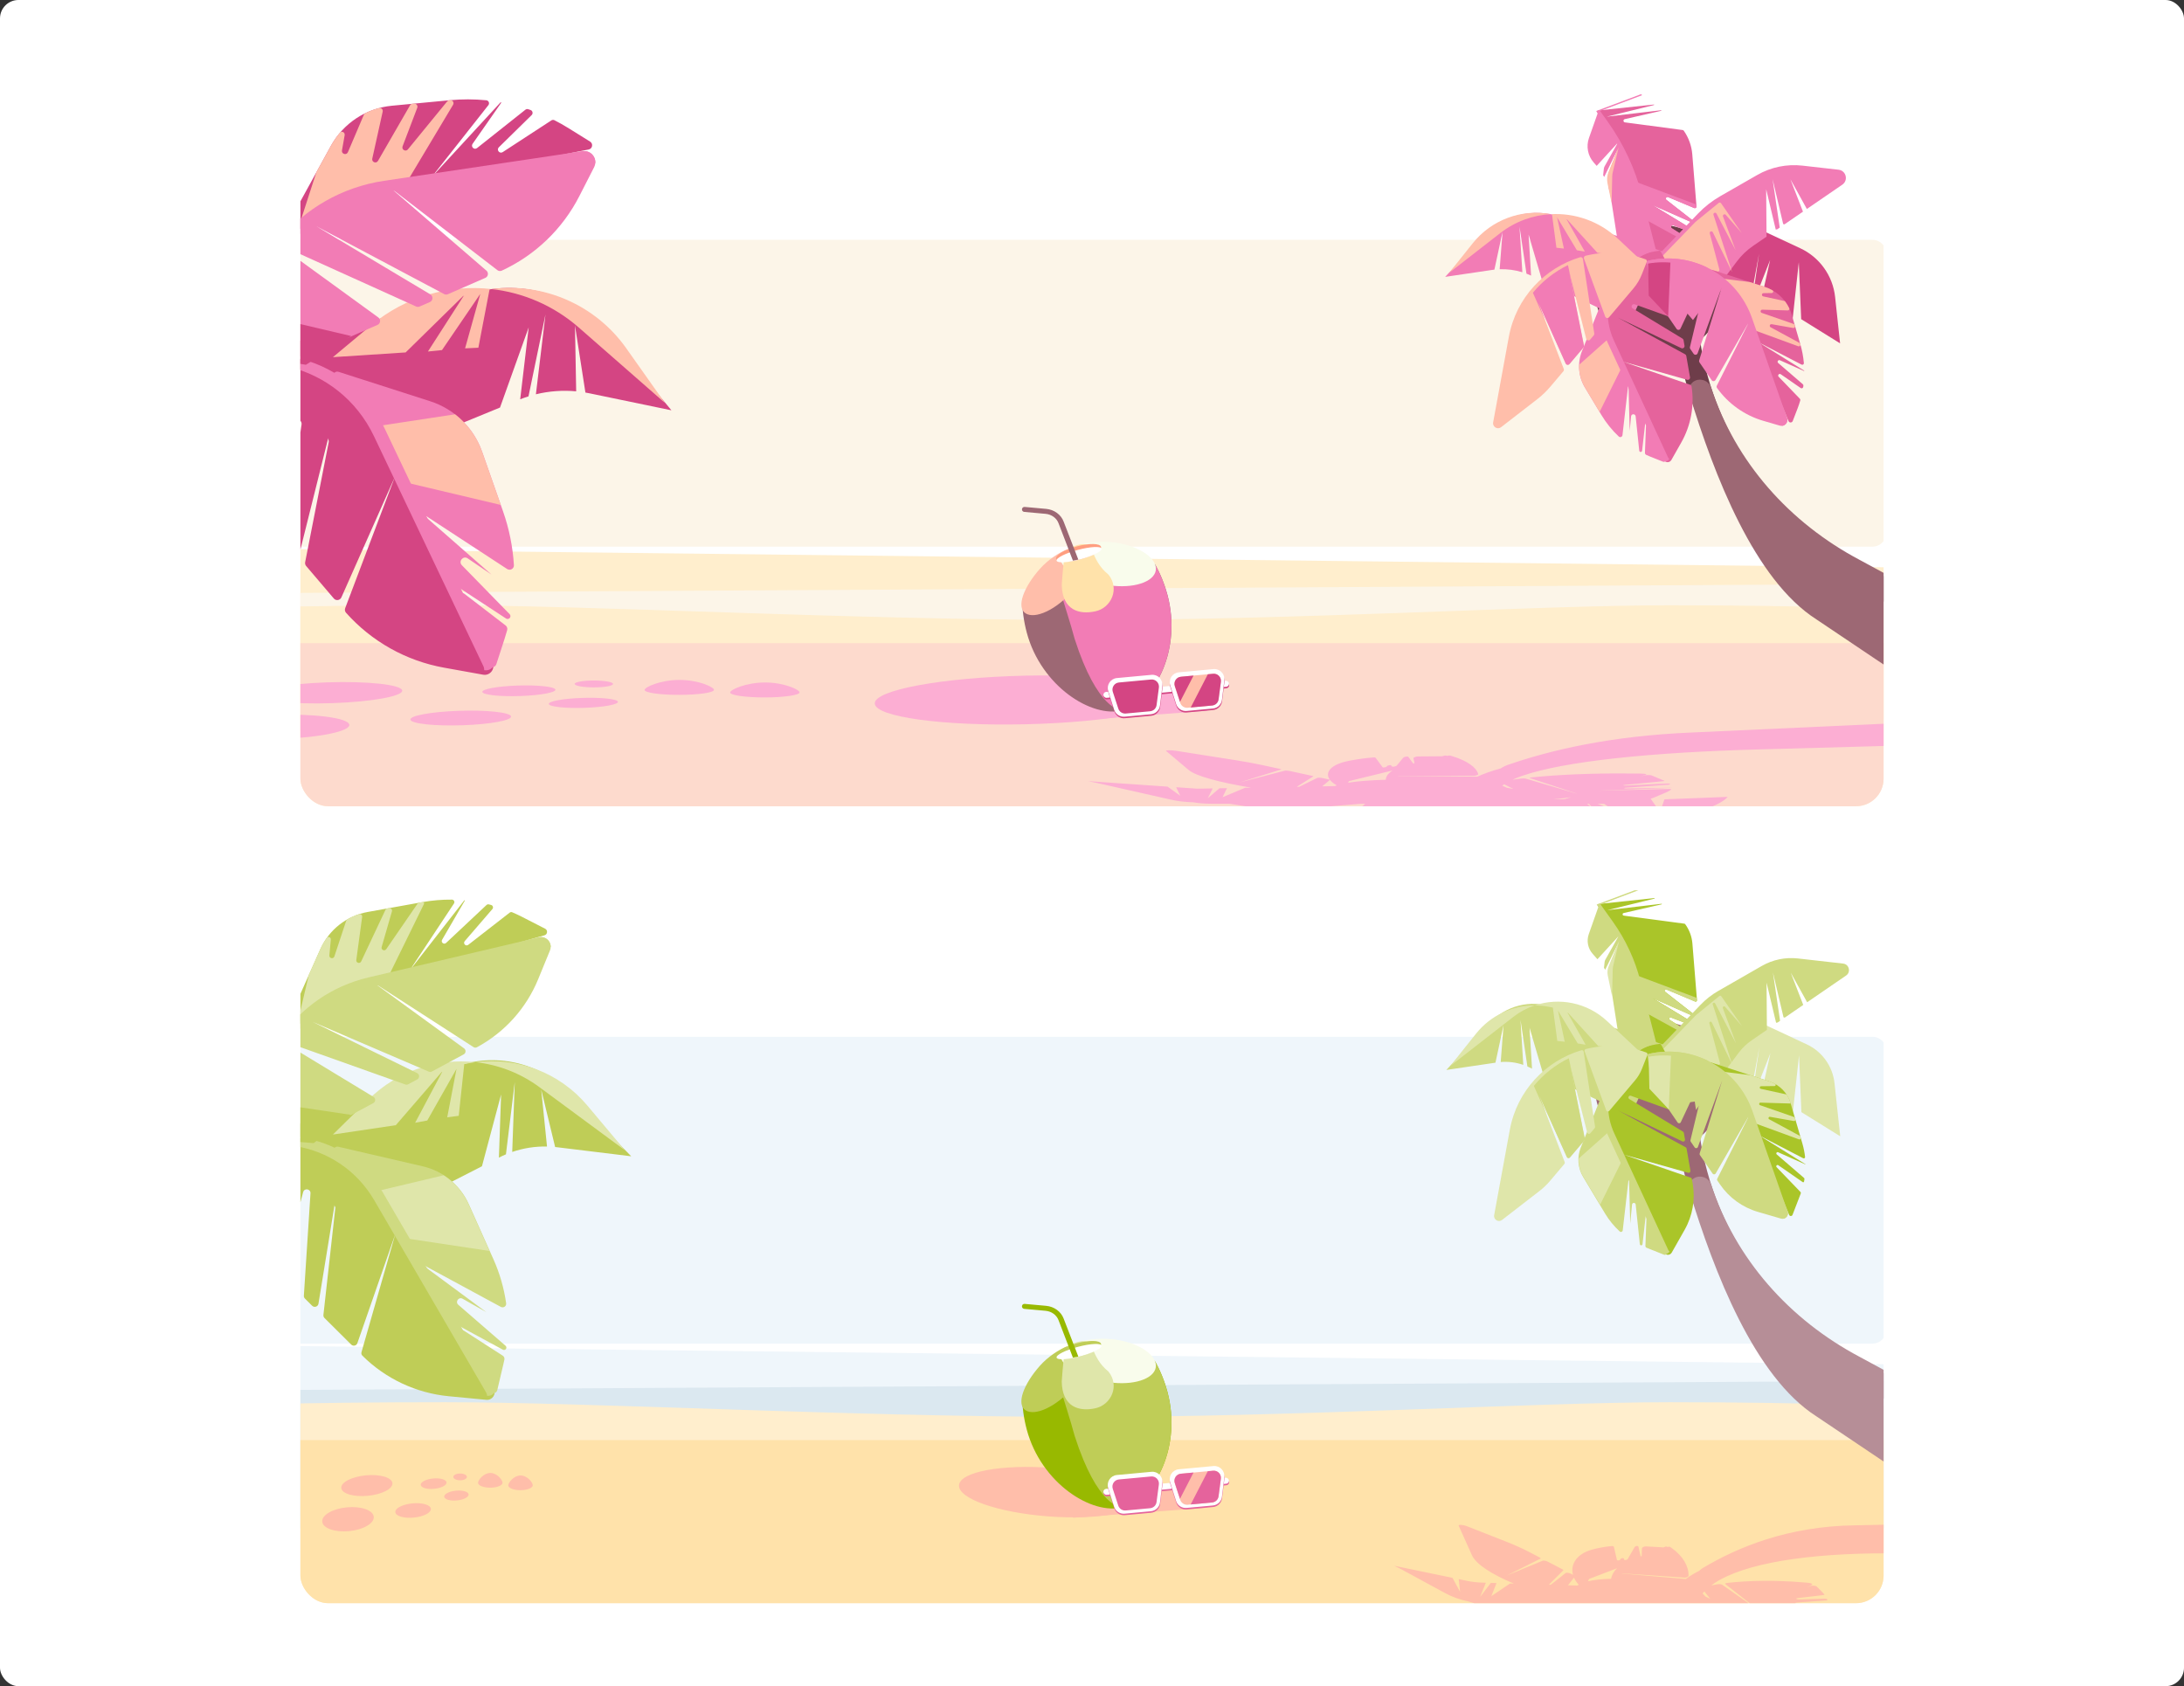 <?xml version="1.0" encoding="utf-8"?>
<svg xmlns="http://www.w3.org/2000/svg" fill="none" height="100%" overflow="visible" preserveAspectRatio="none" style="display: block;" viewBox="0 0 351 271" width="100%">
<rect x="0" y="0" width="351" height="271" fill="#333333" stroke="none"/>
<g id="Frame 1410119672">
<rect fill="white" height="271" rx="2.961" width="351"/>
<g id="Frame 1010105723">
<g clip-path="url(#clip0_0_18673)">
<g clip-path="url(#clip1_0_18673)" id="Frame 1010105788">
<path d="M300.934 38.547H14.76C13.536 38.547 12.543 39.539 12.543 40.763V85.642C12.543 86.866 13.536 87.859 14.76 87.859H300.934C302.158 87.859 303.151 86.866 303.151 85.642V40.763C303.151 39.539 302.158 38.547 300.934 38.547Z" fill="#FCF5E8" id="Vector"/>
<path d="M336.672 88.413H13.652V111.129H336.672V88.413Z" fill="white" id="Vector_2"/>
<path d="M335.563 115.562H12.82V87.858L335.563 91.543V115.562Z" fill="#FFEECD" id="Vector_3"/>
<path d="M336.949 117.502H14.206V95.482L336.949 93.677V117.502Z" fill="#FCF5E8" id="Vector_4"/>
<path d="M336.949 131.352H14.206V99.208C14.206 99.208 25.281 97.278 71.447 97.278C94.953 97.278 135.298 99.561 172.371 99.639C208.11 99.714 246.611 97.278 268.355 97.278C312.656 97.278 336.947 99.855 336.947 99.855V131.352L336.949 131.352Z" fill="#FFEECD" id="Vector_5"/>
<rect fill="#FDDACD" height="27.98" id="Rectangle 39784" width="325.79" x="14.206" y="103.373"/>
<g id="Group 1010105646">
<ellipse cx="11.647" cy="1.728" fill="#FCAED3" id="Ellipse 6217" rx="11.647" ry="1.728" transform="matrix(0.999 -0.034 0.258 0.966 40.919 110.065)"/>
<ellipse cx="11.724" cy="2.009" fill="#FCAED3" id="Ellipse 6222" rx="11.724" ry="2.009" transform="matrix(0.999 -0.034 0.258 0.966 32.189 115.287)"/>
<path d="M114.747 110.87C114.753 111.312 112.261 111.674 109.181 111.68C106.101 111.685 103.6 111.331 103.594 110.889C103.588 110.447 106.101 109.282 109.181 109.276C112.261 109.271 114.742 110.429 114.747 110.87Z" fill="#FCAED3" id="Ellipse 6223"/>
<path d="M128.497 111.282C128.503 111.723 126.011 112.086 122.931 112.091C119.851 112.096 117.35 111.742 117.344 111.3C117.338 110.858 119.851 109.693 122.931 109.688C126.011 109.682 128.491 110.84 128.497 111.282Z" fill="#FCAED3" id="Ellipse 6225"/>
<ellipse cx="95.439" cy="109.922" fill="#FCAED3" id="Ellipse 6221" rx="3.085" ry="0.553"/>
<ellipse cx="5.555" cy="0.824" fill="#FCAED3" id="Ellipse 6220" rx="5.555" ry="0.824" transform="matrix(0.999 -0.034 0.258 0.966 87.991 112.358)"/>
<ellipse cx="5.876" cy="0.872" fill="#FCAED3" id="Ellipse 6219" rx="5.876" ry="0.872" transform="matrix(0.999 -0.034 0.258 0.966 77.293 110.381)"/>
<ellipse cx="8.093" cy="1.201" fill="#FCAED3" id="Ellipse 6218" rx="8.093" ry="1.201" transform="matrix(0.999 -0.034 0.258 0.966 65.65 114.517)"/>
</g>
<g id="Group 1010105645">
<g id="Group 1010105643">
<g id="Group 1010105644">
<path d="M97.999 53.922C92.725 47.523 84.18 44.826 76.189 47.037L46.648 55.21L54.874 75.957L80.359 65.499L84.969 52.614L83.602 64.175C84.042 64.001 84.487 63.844 84.937 63.703L87.667 50.535L86.127 63.37C88.242 62.853 90.43 62.692 92.601 62.895L92.407 52.316L94.085 63.092C94.31 63.13 94.535 63.172 94.76 63.218L107.909 65.944L97.999 53.922Z" fill="#D44583" id="Subtract"/>
<path d="M106.853 64.749L100.646 55.97C95.733 49.022 87.386 45.367 78.962 46.453C72.217 45.705 65.229 47.63 59.688 52.246L53.503 57.401L65.191 56.643L74.633 47.382L68.773 56.495L71.035 56.264L77.19 47.233L74.745 55.987L76.88 55.885L78.681 46.491C78.775 46.478 78.868 46.465 78.962 46.453C84.028 47.015 88.958 49.084 93.034 52.652L106.853 64.749Z" fill="#FFBEAA" id="Vector 1451"/>
</g>
<g id="Group 1010105627">
<g id="Group 1010105642">
<path d="M62.206 69.248C56.267 56.209 39.177 53.035 28.953 63.073C28.841 63.183 28.806 63.35 28.864 63.496L30.592 67.822C31.236 69.437 32.141 70.937 33.269 72.261L41.026 81.368C41.387 81.792 42.072 81.668 42.262 81.144L47.064 67.891C47.362 67.067 48.595 67.378 48.466 68.245L45.747 86.526C45.716 86.734 45.776 86.944 45.912 87.104L47.064 88.457C47.447 88.907 48.179 88.735 48.323 88.161L53.718 66.524L49.043 90.356C49 90.574 49.059 90.799 49.203 90.968L53.649 96.188C53.996 96.595 54.649 96.501 54.867 96.011L63.465 76.634L55.475 97.746C55.381 97.995 55.43 98.276 55.607 98.475C59.716 103.096 65.26 106.209 71.356 107.305L77.647 108.437C78.755 108.636 79.631 107.509 79.165 106.485L62.206 69.248Z" fill="#D44583" id="Subtract_2"/>
<path d="M78.422 106.815C78.7 107.413 79.568 107.361 79.772 106.733L81.092 102.67C81.242 102.207 81.382 101.742 81.51 101.274C81.588 100.993 81.484 100.694 81.253 100.517L74.654 95.447C74.051 94.984 73.232 95.64 73.552 96.329L78.422 106.815ZM54.438 59.767C53.698 59.529 53.152 60.462 53.721 60.991L59.63 66.482C59.699 66.546 59.754 66.623 59.794 66.708L72.118 93.24C72.175 93.363 72.265 93.468 72.379 93.542L81.321 99.403C81.593 99.581 81.959 99.433 82.024 99.114V99.114C82.054 98.965 82.008 98.81 81.901 98.701L74.235 90.849C73.623 90.222 74.439 89.248 75.164 89.741L78.995 92.347L67.591 82.353L81.499 91.447C81.987 91.766 82.63 91.408 82.594 90.826C82.414 87.902 81.834 84.998 80.851 82.198L77.485 72.613C76.129 68.75 73.042 65.744 69.144 64.491L54.438 59.767Z" fill="#F27CB5" id="Subtract_3"/>
<path d="M64.778 77.435L80.485 81.153L77.486 72.613C76.637 70.196 75.111 68.113 73.132 66.587L60.621 68.486L64.778 77.435Z" fill="#FFBEAA" id="Intersect"/>
<path d="M61.783 68.787C55.843 56.303 39.676 53.177 29.517 62.144C39.697 54.87 54.485 58.301 60.108 70.119L77.687 107.067C77.787 107.278 77.827 107.493 77.821 107.702L77.878 107.712C78.989 107.892 79.845 106.751 79.362 105.735L61.783 68.787Z" fill="#F27CB5" id="Subtract_4"/>
</g>
</g>
</g>
<g id="Group 1010105635">
<path d="M66.874 49.261C67.053 49.342 67.258 49.343 67.439 49.265L69.083 48.548C69.602 48.321 69.648 47.603 69.162 47.312L50.824 36.352L71.374 47.261C71.561 47.361 71.784 47.369 71.979 47.285L78 44.659C78.47 44.454 78.564 43.829 78.176 43.494L62.8 30.226L79.936 43.417C80.138 43.573 80.41 43.606 80.641 43.499C86.018 41.017 90.412 36.8 93.111 31.516L95.479 26.88C96.139 25.587 95.062 24.089 93.626 24.303L61.72 29.062C54.959 30.07 49.111 33.521 44.997 38.424C44.706 38.77 44.835 39.293 45.246 39.479L66.874 49.261ZM38.687 56.834C38.697 57.1 38.91 57.313 39.176 57.324L44.567 57.551C46.889 57.649 49.203 57.217 51.333 56.288L60.668 52.218C61.161 52.002 61.234 51.333 60.799 51.016L44.972 39.517C44.669 39.297 44.245 39.355 44.022 39.656C40.447 44.454 38.444 50.449 38.687 56.834Z" fill="#F27CB5" id="Subtract_5"/>
<path d="M49.163 58.628L39.378 56.983L39.67 50.066L56.442 54.008L49.163 58.628Z" fill="#D44583" id="Vector 1457"/>
<path d="M45.222 37.914C44.834 38.62 45.756 39.312 46.325 38.74L52.737 32.299C52.836 32.201 52.961 32.134 53.098 32.107L94.601 24.031C95.222 23.91 95.373 23.09 94.836 22.756L91.362 20.594C90.627 20.137 89.875 19.713 89.108 19.322C88.95 19.241 88.761 19.252 88.612 19.349L80.798 24.445C80.292 24.776 79.743 24.092 80.174 23.669L85.444 18.496C85.705 18.24 85.612 17.8 85.267 17.68C85.145 17.637 85.023 17.595 84.9 17.554C84.741 17.5 84.566 17.532 84.435 17.636L76.672 23.795C76.22 24.153 75.621 23.59 75.95 23.117L80.54 16.535C80.566 16.497 80.544 16.444 80.499 16.436V16.436C80.477 16.432 80.456 16.439 80.441 16.455L69.363 28.473L78.485 16.908C78.726 16.603 78.541 16.152 78.153 16.115C76.208 15.925 74.238 15.92 72.27 16.108L62.982 16.993C58.854 17.386 55.189 19.795 53.191 23.428L45.222 37.914Z" fill="#D44583" id="Subtract_6"/>
<path d="M50.83 27.725C50.84 27.695 50.852 27.666 50.867 27.638L53.184 23.427C53.595 22.68 54.077 21.985 54.619 21.348C54.93 20.983 55.473 21.268 55.39 21.741L54.96 24.174C54.857 24.76 55.68 25.005 55.913 24.458L58.486 18.429C58.532 18.32 58.616 18.231 58.723 18.179C59.425 17.841 60.16 17.567 60.92 17.364C61.27 17.27 61.581 17.586 61.503 17.94L59.829 25.495C59.705 26.054 60.465 26.349 60.751 25.853L65.9 16.925C65.981 16.784 66.125 16.692 66.286 16.677L66.543 16.652C66.912 16.617 67.19 16.982 67.058 17.328L64.701 23.515C64.499 24.046 65.197 24.45 65.556 24.01L71.871 16.293C71.955 16.189 72.077 16.124 72.21 16.111L72.265 16.106C72.295 16.103 72.325 16.1 72.355 16.098C72.756 16.061 73.021 16.496 72.814 16.841L65.194 29.582C65.121 29.704 64.999 29.79 64.86 29.817L53.091 32.107C52.955 32.133 52.83 32.2 52.731 32.299L49.19 35.856C48.819 36.229 48.197 35.85 48.359 35.349L50.83 27.725Z" fill="#FFBEAA" id="Intersect_2"/>
<path d="M38.686 56.834C38.696 57.099 38.909 57.313 39.175 57.324L39.526 57.339C39.606 44.077 49.343 32.745 62.578 30.771L94.485 26.012C94.926 25.947 95.333 26.044 95.667 26.246C95.78 25.148 94.83 24.124 93.626 24.303L61.72 29.061C48.086 31.095 38.163 43.059 38.686 56.834Z" fill="#F27CB5" id="Subtract_7"/>
</g>
</g>
<g id="Group 1010105641">
<circle cx="266.72" cy="46.52" fill="#6E3D4A" id="Ellipse 6255" r="10.399" transform="rotate(-8.402 266.72 46.52)"/>
<g id="Group 1010105626">
<path clip-rule="evenodd" d="M273.197 54.542L272.371 48.95L268.775 49.481L269.601 55.074C272.03 71.52 282.171 85.829 296.928 93.631L342.824 117.898L344.536 114.708L298.639 90.441C284.9 83.177 275.458 69.854 273.197 54.542Z" fill="#6E3D4A" fill-rule="evenodd" id="Vector 1427 (Stroke)"/>
<path d="M271.807 61.68C271.445 62.131 271.326 62.729 271.494 63.282C275.504 76.47 281.994 93.207 291.923 99.547L331.225 125.952C336.242 129.323 343.053 126.235 343.824 120.24V120.24C344.252 116.906 342.586 113.653 339.631 112.053L298.9 90C287.554 84.001 278.92 74.238 275.021 62.331C274.567 60.944 272.721 60.543 271.807 61.68V61.68Z" fill="#9D6874" id="Intersect_3"/>
</g>
<g id="Group 1010105685">
<path d="M281.701 36.338L268.302 43.304L281.25 48.711L282.704 40.773L281.436 49.536L284.486 41.783L282.818 49.223L287.993 52.291L289.091 42.154L289.473 51.295L295.729 55.183L294.927 47.723C294.561 44.319 292.442 41.354 289.34 39.905L281.701 36.338Z" fill="#D44583" id="Vector 1456"/>
<g id="Group 1010105639">
<path d="M265.831 16.81C265.858 16.831 265.849 16.874 265.815 16.882L258.227 18.75L266.956 17.719C266.967 17.718 266.979 17.721 266.988 17.729V17.729C267.018 17.752 267.007 17.799 266.971 17.807L261.122 19.148C260.835 19.214 260.854 19.63 261.146 19.668L270.429 20.9C270.501 20.91 270.566 20.948 270.608 21.008C271.383 22.114 271.862 23.417 271.973 24.79L272.651 33.171C272.667 33.368 272.468 33.513 272.285 33.436L268.094 31.678C267.809 31.559 267.585 31.94 267.828 32.13L272.872 36.079C272.882 36.086 272.888 36.098 272.889 36.11V36.11C272.891 36.142 272.858 36.166 272.828 36.153L265.552 32.934L272.933 37.426C272.974 37.451 273.001 37.495 273.005 37.543V37.543C273.014 37.654 272.904 37.737 272.8 37.697L268.931 36.217C268.634 36.103 268.426 36.516 268.695 36.687L273.055 39.467C273.125 39.511 273.17 39.586 273.177 39.668L273.367 42.016C273.381 42.182 273.238 42.32 273.072 42.3L265.999 41.443C265.891 41.43 265.801 41.352 265.774 41.246L263.27 31.443C262.179 27.175 260.308 23.146 257.751 19.559L256.729 18.125C256.657 18.025 256.667 17.896 256.737 17.807C256.766 17.771 256.812 17.756 256.859 17.751L265.801 16.802C265.812 16.8 265.822 16.803 265.831 16.81V16.81Z" fill="#E5639C" id="Subtract_8"/>
<path d="M272.625 32.871L272.65 33.175C272.666 33.372 272.467 33.517 272.284 33.44L268.096 31.684C267.812 31.565 267.589 31.945 267.831 32.135L272.871 36.081C272.88 36.089 272.887 36.099 272.888 36.112C272.89 36.145 272.856 36.169 272.826 36.156L265.554 32.94L272.932 37.429C272.973 37.454 273 37.498 273.004 37.546C273.013 37.657 272.903 37.74 272.798 37.7L268.934 36.222C268.636 36.108 268.429 36.521 268.698 36.692L273.055 39.469C273.125 39.514 273.169 39.588 273.176 39.67L273.211 40.101L264.814 35.488L262.694 29.147L272.625 32.871Z" fill="#F27CB5" id="Intersect_4"/>
<path d="M260.545 23.454C261.774 25.356 262.663 27.458 263.173 29.664L265.951 41.682L260.16 39.919L258.863 31.6C258.786 31.105 258.671 30.618 258.523 30.143L258.492 28.074C258.49 27.937 258.515 27.802 258.564 27.674L260.018 23.934L257.813 28.444C257.76 28.345 257.705 28.247 257.649 28.149L257.762 27.12C257.777 26.978 257.821 26.842 257.89 26.718L260.003 22.947L256.606 26.66C256.564 26.61 256.522 26.559 256.479 26.51L256.132 26.116C255.184 25.038 254.892 23.532 255.369 22.177L256.905 17.819L260.545 23.454Z" fill="#F27CB5" id="Subtract_9"/>
<path d="M263.919 15.294L257.157 17.836L258.379 19.551C260.936 23.138 262.807 27.167 263.898 31.435L266.447 41.412L273.386 42.253L273.393 42.34L265.818 41.422L263.269 31.444C262.179 27.176 260.307 23.147 257.751 19.561L256.528 17.846L263.725 15.141L263.919 15.294Z" fill="#F27CB5" id="Subtract_10"/>
<path d="M259.192 27.695L260.149 23.642L258.52 27.628C258.281 28.212 258.222 28.855 258.351 29.474L259.004 32.615L259.109 28.346C259.114 28.127 259.142 27.909 259.192 27.695Z" fill="#FFBEAA" id="Vector 1453"/>
</g>
<path d="M238.258 38.023C241.449 34.577 246.37 33.33 250.817 34.842L267.253 40.43L261.924 51.894L247.854 45.146L245.67 37.709L246.066 44.292C245.822 44.179 245.575 44.076 245.325 43.982L244.212 36.445L244.664 43.754C243.485 43.392 242.252 43.229 241.018 43.273L241.473 37.297L240.172 43.335C240.043 43.35 239.915 43.367 239.786 43.386L232.261 44.497L238.258 38.023Z" fill="#F27CB5" id="Subtract_11"/>
<path d="M289.676 26.619C287.158 26.334 284.613 26.86 282.415 28.121L276.455 31.541C275.145 32.294 273.948 33.229 272.901 34.32L264.726 42.844L272.083 51.44L279.139 42.018C279.865 41.048 280.746 40.204 281.745 39.518L283.909 38.034L283.851 30.425L285.386 36.89L285.629 36.854L286.03 36.577L284.881 28.794L286.582 36.006L286.776 36.066L289.763 34.017L287.749 28.818L290.389 33.587L296.084 29.681C297.093 28.988 296.7 27.415 295.484 27.277L289.676 26.619Z" fill="#F27CB5" id="Subtract_12"/>
<path d="M275.277 37.332L278.378 43.742L275.382 34.535C275.282 34.226 275.718 34.043 275.868 34.331L278.935 40.207L276.914 34.801C276.811 34.526 277.167 34.313 277.36 34.534L279.921 37.454L276.6 32.669C276.512 32.543 276.335 32.518 276.215 32.615L272.489 35.66L267.126 41.208C266.983 41.356 267.056 41.602 267.255 41.649L274.72 43.409L276.031 43.645C276.222 43.679 276.383 43.504 276.333 43.316L274.784 37.515C274.701 37.205 275.137 37.043 275.277 37.332Z" fill="#FFBEAA" id="Vector 1455"/>
<g id="Group 1010105627_2">
<path d="M258.351 55.241C255.195 48.713 259.486 41.033 266.699 40.298C266.778 40.29 266.855 40.33 266.893 40.4L268.019 42.472C268.439 43.245 268.73 44.082 268.881 44.949L269.919 50.915C269.967 51.193 269.697 51.419 269.432 51.324L262.72 48.908C262.303 48.757 262.025 49.338 262.405 49.568L270.401 54.42C270.491 54.476 270.554 54.567 270.572 54.672L270.726 55.557C270.777 55.852 270.474 56.081 270.204 55.951L260.036 51.056L270.825 56.941C270.924 56.995 270.992 57.091 271.012 57.201L271.606 60.621C271.653 60.888 271.404 61.111 271.144 61.038L260.821 58.12L271.622 61.835C271.749 61.879 271.843 61.989 271.863 62.122C272.334 65.216 271.754 68.381 270.209 71.109L268.615 73.925C268.335 74.421 267.612 74.397 267.365 73.885L258.351 55.241Z" fill="#E5639C" id="Subtract_13"/>
<path d="M267.733 73.703C267.876 74.005 267.574 74.326 267.264 74.202L265.256 73.402C265.027 73.311 264.801 73.213 264.577 73.111C264.443 73.05 264.36 72.913 264.366 72.766L264.526 68.561C264.54 68.177 265.061 68.07 265.225 68.418L267.733 73.703ZM257.171 49.152C257.317 48.787 257.858 48.876 257.88 49.269L258.107 53.344C258.11 53.392 258.121 53.439 258.141 53.482L264.486 66.86C264.516 66.922 264.527 66.991 264.519 67.059L263.91 72.435C263.891 72.597 263.715 72.692 263.571 72.615V72.615C263.503 72.579 263.458 72.512 263.45 72.435L262.872 66.91C262.826 66.468 262.182 66.471 262.14 66.913L261.916 69.247L261.712 61.575L260.755 69.931C260.721 70.224 260.374 70.359 260.159 70.156C259.079 69.141 258.135 67.976 257.363 66.688L254.719 62.279C253.654 60.502 253.483 58.327 254.256 56.404L257.171 49.152Z" fill="#F27CB5" id="Subtract_14"/>
<path d="M260.707 58.885L257.076 66.203L254.72 62.275C254.053 61.163 253.737 59.895 253.783 58.631L258.568 54.374L260.707 58.885Z" fill="#FFBEAA" id="Intersect_5"/>
<path d="M258.306 54.927C255.364 48.572 259.385 41.26 266.172 40.214C260.038 41.818 256.583 48.69 259.369 54.706L268.069 73.498C268.118 73.604 268.189 73.689 268.271 73.754L268.257 73.78C267.968 74.271 267.246 74.235 267.007 73.718L258.306 54.927Z" fill="#F27CB5" id="Subtract_15"/>
</g>
<g id="Group 1010105635_2">
<path d="M271.595 55.782C271.57 55.883 271.59 55.99 271.649 56.076L272.185 56.859C272.354 57.106 272.731 57.059 272.834 56.777L276.702 46.175L273.079 57.92C273.046 58.027 273.063 58.143 273.127 58.236L275.087 61.1C275.24 61.324 275.573 61.311 275.709 61.076L281.069 51.782L275.922 61.981C275.862 62.101 275.871 62.245 275.95 62.355C277.771 64.9 280.396 66.763 283.406 67.64L286.046 68.409C286.783 68.623 287.453 67.915 287.199 67.192L281.566 51.107C280.372 47.698 278.001 45.007 275.049 43.358C274.84 43.242 274.582 43.36 274.526 43.592L271.595 55.782ZM264.87 41.907C264.733 41.939 264.643 42.071 264.664 42.21L265.08 45.03C265.26 46.244 265.714 47.402 266.407 48.416L269.445 52.856C269.606 53.091 269.961 53.062 270.082 52.805L274.479 43.454C274.563 43.275 274.491 43.06 274.313 42.974C271.468 41.594 268.159 41.148 264.87 41.907Z" fill="#F27CB5" id="Subtract_16"/>
<path d="M264.977 47.521L264.86 42.28L268.479 41.745L268.097 50.84L264.977 47.521Z" fill="#D44583" id="Vector 1457_2"/>
<path d="M275.332 43.421C274.927 43.289 274.659 43.836 275.012 44.075L278.991 46.763C279.052 46.804 279.099 46.863 279.126 46.931L287.433 67.668C287.557 67.978 287.998 67.976 288.118 67.664L288.896 65.647C289.061 65.219 289.205 64.785 289.332 64.347C289.358 64.257 289.333 64.16 289.268 64.092L285.853 60.547C285.632 60.318 285.932 59.965 286.194 60.147L289.396 62.365C289.555 62.475 289.774 62.383 289.803 62.192C289.813 62.125 289.823 62.057 289.832 61.989C289.844 61.901 289.81 61.814 289.743 61.756L285.782 58.342C285.551 58.143 285.784 57.776 286.062 57.9L289.926 59.626C289.948 59.636 289.974 59.619 289.974 59.594V59.594C289.974 59.582 289.968 59.572 289.958 59.566L282.629 55.012L289.528 58.596C289.711 58.691 289.926 58.55 289.908 58.346C289.814 57.318 289.623 56.296 289.331 55.294L287.95 50.562C287.336 48.459 285.723 46.795 283.639 46.118L275.332 43.421Z" fill="#E5639C" id="Subtract_17"/>
<path d="M281.178 45.323C281.194 45.325 281.211 45.328 281.226 45.334L283.64 46.118C284.069 46.257 284.476 46.438 284.86 46.657C285.08 46.782 284.986 47.093 284.733 47.096L283.43 47.115C283.116 47.119 283.071 47.57 283.378 47.637L286.76 48.374C286.822 48.388 286.876 48.422 286.914 48.473C287.158 48.803 287.372 49.157 287.552 49.532C287.635 49.704 287.502 49.897 287.311 49.891L283.229 49.772C282.926 49.763 282.848 50.187 283.134 50.286L288.276 52.071C288.357 52.099 288.419 52.165 288.443 52.247L288.481 52.378C288.536 52.566 288.375 52.747 288.182 52.713L284.737 52.104C284.441 52.052 284.301 52.454 284.565 52.597L289.196 55.108C289.258 55.142 289.304 55.198 289.324 55.265L289.332 55.293C289.337 55.308 289.341 55.324 289.345 55.339C289.404 55.544 289.203 55.724 289.004 55.651L281.638 52.961C281.567 52.935 281.511 52.881 281.483 52.811L279.128 46.93C279.1 46.862 279.052 46.803 278.991 46.762L276.795 45.278C276.565 45.122 276.7 44.761 276.976 44.796L281.178 45.323Z" fill="#FFBEAA" id="Intersect_6"/>
<path d="M264.87 41.906C264.733 41.938 264.643 42.069 264.664 42.208L264.691 42.392C271.581 41.118 278.426 45.048 280.763 51.721L286.397 67.806C286.474 68.028 286.464 68.248 286.393 68.441C286.974 68.392 287.413 67.798 287.2 67.19L281.566 51.105C279.159 44.231 271.966 40.269 264.87 41.906Z" fill="#F27CB5" id="Subtract_18"/>
</g>
<path d="M232.899 43.852L236.696 39.091C239.702 35.323 244.541 33.529 249.269 34.418C253.108 34.216 256.997 35.533 259.979 38.325L263.308 41.442L256.723 40.631L251.687 35.085L254.702 40.43L253.431 40.225L250.246 34.917L251.342 39.948L250.138 39.82L249.427 34.449C249.374 34.438 249.322 34.428 249.269 34.418C246.386 34.57 243.531 35.579 241.109 37.464L232.899 43.852Z" fill="#FFBEAA" id="Vector 1451_2"/>
<g id="Group 1010105628">
<path d="M256.222 53.601C256.238 53.706 256.208 53.812 256.14 53.894L255.56 54.58C255.367 54.809 254.996 54.723 254.922 54.433L252.152 43.494L254.562 55.545C254.584 55.656 254.554 55.77 254.482 55.855L252.241 58.505C252.067 58.712 251.736 58.665 251.625 58.417L247.238 48.628L251.321 59.299C251.368 59.424 251.344 59.566 251.258 59.668L249.174 62.134C248.54 62.883 247.829 63.563 247.053 64.164L241.243 68.659C240.664 69.106 239.839 68.603 239.971 67.884L242.487 54.162C243.655 47.794 248.274 43.066 253.939 41.344C254.15 41.28 254.366 41.42 254.399 41.638L256.222 53.601ZM264.476 41.681C264.639 41.742 264.721 41.925 264.657 42.087L263.859 44.107C263.535 44.926 263.08 45.686 262.512 46.359L258.602 50.982C258.42 51.197 258.073 51.136 257.976 50.871L254.572 41.58C254.497 41.377 254.613 41.154 254.822 41.103C257.899 40.351 261.239 40.474 264.476 41.681Z" fill="#FFBEAA" id="Subtract_19"/>
<path d="M252.447 44.656L252.152 43.491L254.562 55.543C254.584 55.653 254.555 55.767 254.482 55.853L252.241 58.503C252.066 58.71 251.735 58.663 251.625 58.416L247.238 48.625L248.381 51.612L246.356 47.051C247.907 45.165 249.836 43.658 251.99 42.608L252.447 44.656Z" fill="#F27CB5" id="Subtract_20"/>
</g>
</g>
</g>
<g id="Group 1010105666">
<ellipse cx="164.764" cy="112.498" fill="#FCAED3" id="Ellipse 6226" rx="24.182" ry="3.906" transform="rotate(-1.337 164.764 112.498)"/>
<path d="M172.146 112.372L193.688 110.54L194.002 114.233L172.481 115.84L172.146 112.372Z" fill="#FCAED3" id="Rectangle 39846"/>
<g id="Group 1010105653">
<path d="M185.573 90.584C186.438 92.103 187.144 93.8 187.635 95.635C189.925 104.189 185.795 112.726 180.474 114.15C175.438 115.498 167.31 110.243 165.02 101.689C164.529 99.855 164.293 98.032 164.283 96.284L185.573 90.584Z" fill="#9D6874" id="Subtract_21"/>
<path d="M185.758 90.942C186.533 92.368 187.17 93.942 187.623 95.635C189.913 104.189 185.784 112.725 180.463 114.15C180.083 114.252 176.364 114.041 172.712 102.682C172.029 100.129 171.15 97.51 170.418 95.049L185.758 90.942Z" fill="#F27CB5" id="Subtract_22"/>
<path d="M175.521 87.865C177.065 88.849 174.891 92.154 172.305 95.072C169.718 97.99 166.37 99.559 164.826 98.575C163.283 97.591 164.524 94.359 167.11 91.441C169.697 88.522 173.977 86.882 175.521 87.865Z" fill="#FFBEAA" id="Ellipse 6204"/>
<path d="M170.54 89.404C171.21 87.576 176.19 86.576 179.993 87.328C183.797 88.079 186.337 90.17 185.667 91.998C184.997 93.826 181.37 94.699 177.566 93.948C173.763 93.197 169.869 91.232 170.54 89.404Z" fill="#F9FCEC" id="Ellipse 6206"/>
<path d="M173.503 87.524C176.07 86.965 175.067 89.857 178.151 92.355C179.978 94.615 178.608 97.693 176.041 98.251C173.473 98.81 170.72 98.107 170.638 93.959C171.003 89.274 170.935 88.082 173.503 87.524Z" fill="#FFE2AA" id="Ellipse 6205"/>
<ellipse cx="173.34" cy="88.856" fill="#FF9E80" id="Ellipse 6207" rx="3.738" ry="1.082" transform="rotate(-14.988 173.34 88.856)"/>
<ellipse cx="173.421" cy="89.142" fill="white" id="Ellipse 6208" rx="3.738" ry="0.787" transform="rotate(-14.988 173.421 89.142)"/>
<path clip-rule="evenodd" d="M164.244 81.831C164.267 81.613 164.461 81.454 164.68 81.473L168.127 81.785C169.426 81.902 170.531 82.712 170.952 83.856L173.304 89.938L172.433 90.107L170.131 84.115C169.82 83.269 169.003 82.671 168.043 82.584L164.607 82.273C164.384 82.253 164.221 82.054 164.244 81.831V81.831Z" fill="#9D6874" fill-rule="evenodd" id="Vector 1426 (Stroke)"/>
</g>
<g id="Group 1010105563">
<g id="Group 1010105561">
<rect fill="#D44583" height="0.959" id="Rectangle 39765" rx="0.479" transform="rotate(-5.295 177.316 111.49)" width="20.269" x="177.316" y="111.49"/>
<rect fill="white" height="0.959" id="Rectangle 39766" rx="0.479" transform="rotate(-5.295 177.29 111.243)" width="20.269" x="177.29" y="111.243"/>
<path d="M178.135 111.31C177.825 110.331 178.499 109.316 179.521 109.221L185.089 108.705C186.112 108.61 186.96 109.484 186.836 110.503L186.453 113.632C186.362 114.384 185.758 114.97 185.004 115.04L180.769 115.432C180.015 115.502 179.315 115.037 179.086 114.315L178.135 111.31Z" fill="#D44583" id="Rectangle 39760"/>
<path d="M178.11 111.065C177.8 110.086 178.474 109.071 179.496 108.976L185.064 108.46C186.087 108.365 186.935 109.239 186.811 110.258L186.428 113.387C186.336 114.139 185.733 114.725 184.979 114.795L180.744 115.187C179.99 115.257 179.289 114.792 179.061 114.07L178.11 111.065Z" fill="white" id="Rectangle 39767"/>
<path d="M188.084 110.388C187.774 109.409 188.448 108.394 189.47 108.299L195.039 107.783C196.061 107.688 196.91 108.562 196.785 109.581L196.402 112.71C196.311 113.462 195.707 114.048 194.953 114.118L190.718 114.51C189.964 114.58 189.264 114.115 189.035 113.393L188.084 110.388Z" fill="#D44583" id="Rectangle 39762"/>
<path d="M188.067 110.142C187.757 109.163 188.431 108.148 189.454 108.054L195.022 107.537C196.044 107.443 196.893 108.317 196.768 109.336L196.386 112.465C196.294 113.216 195.69 113.802 194.936 113.872L190.702 114.265C189.948 114.335 189.247 113.87 189.018 113.148L188.067 110.142Z" fill="white" id="Rectangle 39768"/>
<path d="M178.843 111.192C178.613 110.49 179.094 109.757 179.829 109.689L185.005 109.209C185.74 109.141 186.348 109.773 186.251 110.505L185.879 113.319C185.808 113.851 185.379 114.264 184.845 114.313L180.925 114.676C180.39 114.726 179.893 114.399 179.726 113.889L178.843 111.192Z" fill="#D44583" id="Rectangle 39761"/>
<path d="M188.801 110.268C188.571 109.567 189.053 108.834 189.788 108.765L194.963 108.286C195.698 108.218 196.306 108.85 196.209 109.581L195.837 112.395C195.767 112.927 195.338 113.34 194.803 113.39L190.883 113.753C190.349 113.802 189.851 113.476 189.684 112.966L188.801 110.268Z" fill="#FFBEAA" id="Rectangle 39763"/>
<path d="M194.972 108.285C195.707 108.217 196.316 108.849 196.219 109.58L195.846 112.394C195.776 112.926 195.347 113.339 194.813 113.389L191.364 113.708L194.119 108.364L194.972 108.285ZM189.641 112.808L188.81 110.267C188.581 109.566 189.062 108.833 189.797 108.764L191.823 108.577L189.641 112.808Z" fill="#D44583" id="Subtract_23"/>
</g>
</g>
</g>
<path d="M225.759 134.633L214.846 133.529L215.69 133.405C215.682 133.447 215.684 133.49 215.696 133.529C215.714 133.589 215.778 133.616 215.843 133.62L228.84 134.439L228.971 134.432L216.585 133.405L230.724 134.321C230.737 134.32 230.739 134.302 230.727 134.301L218.968 133.355L235.65 133.849C235.676 133.85 235.703 133.846 235.73 133.839C237.185 133.446 238.539 132.662 239.627 131.584C239.791 131.421 239.693 131.172 239.471 131.174L229.768 131.277L238.933 130.716L243.033 131.518L261.278 133.873L264.79 133.987C265.906 134.023 267.095 133.361 267.348 132.843L264.463 133.426L267.366 132.532C267.304 132.408 267.142 132.314 266.848 132.271L262.963 131.708L262.653 131.706L259.823 133.208L261.767 131.534L261.108 131.439L260.729 131.413L258.174 132.758L258.332 131.191L268.44 131.016C271.962 130.956 276.434 129.53 277.667 128.074L267.503 128.468L266.784 130.509L265.285 128.367C265.464 128.316 265.62 128.266 265.749 128.212L265.847 128.17C265.849 128.169 265.852 128.17 265.854 128.169L265.912 128.144C265.913 128.143 265.914 128.142 265.916 128.141L267.304 127.555C267.307 127.554 267.31 127.554 267.313 127.553L267.348 127.538C267.35 127.537 267.351 127.535 267.353 127.534L267.731 127.374C268.134 127.204 268.419 127.032 268.589 126.858C268.622 126.824 268.438 126.798 268.207 126.804L257.076 127.076L257.103 127.066L268.73 126.617C268.743 126.616 268.754 126.614 268.754 126.612C268.755 126.61 268.743 126.609 268.728 126.609L261.378 126.713C260.96 126.719 260.873 126.635 261.268 126.606L268.153 126.11C268.324 126.098 268.429 126.07 268.403 126.044L268.33 125.972C268.298 125.941 268.095 125.923 267.884 125.934L261.331 126.251C260.901 126.272 260.697 126.189 261.086 126.152L267.291 125.552C267.457 125.536 267.536 125.506 267.476 125.481L265.404 124.613C265.254 124.55 264.545 124.549 264.335 124.611L263.515 124.855L264.515 124.509C264.576 124.488 264.595 124.467 264.579 124.447C264.558 124.417 264.461 124.391 264.309 124.371C264.301 124.37 264.293 124.369 264.284 124.368C264.125 124.348 263.911 124.334 263.662 124.332L261.152 124.314C255.765 124.274 250.4 124.505 246.109 124.946C245.873 124.97 245.778 125.016 245.886 125.052L253.41 127.538C253.398 127.54 253.387 127.543 253.375 127.546L245.221 125.143C245.086 125.104 244.749 125.096 244.496 125.127C244.004 125.188 243.53 125.253 243.077 125.32C243.507 125.12 243.986 124.925 244.51 124.735C244.59 124.709 244.67 124.684 244.75 124.656C251.404 122.367 265.227 120.894 283.175 120.432L347.88 118.651C348.035 118.647 348.192 118.637 348.349 118.623L357.287 118.392L354.553 117.535L351.894 117.605C353.685 116.722 354.855 115.475 354.168 114.65C353.819 114.232 353.017 114.022 351.947 114.071L271.99 117.724C258.716 118.269 249.131 120.59 242.457 122.886C241.95 123.06 241.526 123.271 241.195 123.493C239.698 123.913 238.432 124.358 237.414 124.83C237.412 124.83 237.41 124.828 237.408 124.828L224.69 124.719C224.697 124.709 224.703 124.699 224.71 124.69L236.851 124.689C237.182 124.689 237.605 124.529 237.572 124.413C237.265 123.323 235.788 122.249 233.353 121.521L233.116 121.45C233.01 121.418 232.873 121.414 232.769 121.438L232.591 121.481L232.507 121.456C232.397 121.424 232.261 121.42 232.161 121.445L231.746 121.549C231.736 121.549 231.726 121.547 231.715 121.547L227.898 121.576C227.561 121.578 227.135 121.744 227.161 121.862L227.333 122.655L227.12 122.709L226.336 121.638C226.313 121.606 226.241 121.588 226.138 121.589C225.902 121.59 225.594 121.688 225.513 121.787L224.488 123.029C224.357 123.187 223.751 123.293 223.676 123.171L223.581 123.017C223.516 122.911 222.994 123.013 222.904 123.137L222.88 123.187C222.79 123.309 222.28 123.411 222.204 123.309L221.074 121.785C221.041 121.74 220.928 121.72 220.773 121.732C219.606 121.825 218.479 121.97 217.411 122.165L216.888 122.261C213.202 122.937 212.357 124.828 214.825 126.218C214.709 126.258 214.602 126.3 214.504 126.342L212.493 126.38L213.728 125.352C213.755 125.329 213.694 125.298 213.565 125.27L212.557 125.053C212.271 124.991 211.813 124.973 211.717 125.019L208.809 126.449L208.405 126.457L211.063 124.781C211.099 124.758 211.039 124.726 210.904 124.697L207.27 123.913C207.267 123.913 207.263 123.913 207.259 123.912L207.173 123.893C206.956 123.846 206.613 123.829 206.499 123.859L199.148 125.774L205.867 123.675C205.939 123.652 205.885 123.615 205.73 123.581L202.766 122.942C201.518 122.674 200.103 122.414 198.558 122.171L189.033 120.672C188.238 120.547 187.247 120.559 187.404 120.691L191.044 123.758C192.21 124.74 196.015 125.748 201.087 126.595L200.097 126.614L196.479 128.128L197.191 126.669L195.978 126.691L194.108 128.3L194.901 126.712L192.455 126.758L189.023 126.521L189.685 127.894L187.65 126.427L174.86 125.544L176.181 125.81L188.257 128.536C189.309 128.773 190.503 128.911 191.81 128.946C192.656 129.097 193.602 129.172 194.626 129.173L197.608 129.175L202.446 129.939C204.051 130.193 205.925 130.237 207.974 130.068L218.655 129.188L219.419 129.188L217.999 130.344L217.997 130.325C217.789 130.451 217.621 130.583 217.496 130.711C217.406 130.767 217.316 130.821 217.223 130.869C217.229 130.935 217.243 130.998 217.262 131.059C217.185 131.276 217.266 131.459 217.523 131.561L219.368 132.296L219.544 132.369L216.197 131.234C216.089 131.255 215.982 131.273 215.873 131.285L215.806 131.294C215.922 131.446 216.084 131.558 216.274 131.616L219.315 132.534C219.301 132.537 219.288 132.54 219.274 132.543L214.454 131.567C213.785 131.984 213.627 132.969 214.269 133.414L213.829 133.478L225.443 134.652L225.759 134.633ZM216.752 125.603C216.769 125.565 216.826 125.531 216.908 125.511L217.528 125.36L217.53 125.36L221.043 124.505L221.041 124.505L223.822 123.827C223.099 124.272 222.744 124.787 222.711 125.321C220.295 125.388 218.208 125.549 216.663 125.799L216.752 125.603ZM243.216 126.802C242.882 126.733 242.531 126.666 242.165 126.601L241.431 126.278C241.531 126.201 241.637 126.125 241.75 126.05L243.216 126.802ZM249.662 128.457C249.908 128.432 250.151 128.407 250.389 128.381C250.404 128.38 250.418 128.378 250.432 128.377C250.696 128.348 250.955 128.319 251.209 128.288C251.252 128.283 251.294 128.278 251.336 128.273C251.536 128.248 251.733 128.222 251.926 128.196C252.03 128.183 252.132 128.169 252.233 128.155C252.327 128.142 252.421 128.128 252.513 128.115L251.414 128.441L249.643 128.459C249.65 128.458 249.656 128.457 249.662 128.457ZM256.769 129.183L257.815 129.185L259.33 130.235L256.769 129.183ZM255.074 129.177L255.359 129.178L256.435 130.324L255.074 129.177ZM232.486 130.209C233.918 130.255 235.307 130.273 236.623 130.265L236.647 130.269L230.177 130.304L232.486 130.209ZM237.496 130.436L238.48 130.628L228.64 130.762L237.496 130.436ZM206.253 129.18L206.312 129.181L206.186 129.193L206.253 129.18Z" fill="#FCAED3" id="Union"/>
</g>
</g>
</g>
<g id="Frame 1010105722">
<g clip-path="url(#clip2_0_18673)">
<g clip-path="url(#clip3_0_18673)" id="Frame 1010105788_2">
<path d="M300.934 166.632H14.76C13.536 166.632 12.543 167.625 12.543 168.849V213.728C12.543 214.952 13.536 215.944 14.76 215.944H300.934C302.158 215.944 303.151 214.952 303.151 213.728V168.849C303.151 167.625 302.158 166.632 300.934 166.632Z" fill="#EFF6FB" id="Vector_6"/>
<path d="M336.672 216.498H13.652V239.215H336.672V216.498Z" fill="white" id="Vector_7"/>
<path d="M335.563 243.647H12.82V215.944L335.563 219.628V243.647Z" fill="#EFF6FB" id="Vector_8"/>
<path d="M336.949 245.587H14.206V223.568L336.949 221.762V245.587Z" fill="#DBE8F0" id="Vector_9"/>
<path d="M336.949 259.438H14.206V227.294C14.206 227.294 25.281 225.364 71.447 225.364C94.953 225.364 135.298 227.647 172.371 227.725C208.11 227.8 246.611 225.364 268.355 225.364C312.656 225.364 336.947 227.941 336.947 227.941V259.439L336.949 259.438Z" fill="#FFEECD" id="Vector_10"/>
<rect fill="#FFE2AA" height="29.585" id="Rectangle 39784_2" width="325.79" x="14.206" y="231.458"/>
<g id="Group 1010105646_2">
<ellipse cx="58.957" cy="238.76" fill="#FFBEAA" id="Ellipse 6217_2" rx="4.13" ry="1.652" transform="rotate(-5.459 58.957 238.76)"/>
<ellipse cx="55.927" cy="244.169" fill="#FFBEAA" id="Ellipse 6222_2" rx="4.158" ry="1.921" transform="rotate(-5.459 55.927 244.169)"/>
<path d="M80.766 238.302C80.768 238.737 79.888 239.094 78.8 239.099C77.712 239.104 76.829 238.755 76.827 238.32C76.825 237.885 77.712 236.737 78.8 236.732C79.888 236.727 80.764 237.866 80.766 238.302Z" fill="#FFBEAA" id="Ellipse 6223_2"/>
<path d="M85.623 238.706C85.625 239.141 84.745 239.498 83.657 239.503C82.569 239.508 81.686 239.159 81.683 238.724C81.681 238.289 82.569 237.141 83.657 237.136C84.745 237.131 85.621 238.271 85.623 238.706Z" fill="#FFBEAA" id="Ellipse 6225_2"/>
<ellipse cx="73.947" cy="237.367" fill="#FFBEAA" id="Ellipse 6221_2" rx="1.09" ry="0.545"/>
<ellipse cx="73.352" cy="240.364" fill="#FFBEAA" id="Ellipse 6220_2" rx="1.97" ry="0.788" transform="rotate(-5.459 73.352 240.364)"/>
<ellipse cx="69.691" cy="238.451" fill="#FFBEAA" id="Ellipse 6219_2" rx="2.084" ry="0.834" transform="rotate(-5.459 69.691 238.451)"/>
<ellipse cx="66.39" cy="242.763" fill="#FFBEAA" id="Ellipse 6218_2" rx="2.87" ry="1.148" transform="rotate(-5.459 66.39 242.763)"/>
</g>
<g id="Group 1010105664">
<g id="Group 1010105643_2">
<g id="Group 1010105644_2">
<path d="M91.503 175.631C86.73 170.732 79.521 169.099 73.103 171.463L47.392 180.934L56.048 198.381L77.457 187.442L80.534 175.903L80.18 186.05L80.212 186.035C80.573 185.85 80.94 185.68 81.312 185.523L82.73 173.9L82.321 185.14C84.118 184.523 86.01 184.228 87.913 184.269L86.981 175.106L89.218 184.35C89.321 184.361 89.425 184.369 89.528 184.382L101.445 185.836L91.503 175.631Z" fill="#BFCD57" id="Subtract_24"/>
<path d="M100.433 184.871L94.4 177.686C89.963 172.403 83.155 169.806 76.399 170.71C70.257 170.048 63.925 172.08 59.258 176.676L53.505 182.342L63.615 180.837L71.156 172.1L66.719 180.449L68.67 180.084L73.369 171.785L71.876 179.576L73.725 179.331L74.612 171.032C75.206 170.897 75.802 170.79 76.399 170.71C80.025 171.101 83.585 172.432 86.697 174.729L100.433 184.871Z" fill="#DFE6AA" id="Vector 1451_3"/>
</g>
<g id="Group 1010105627_3">
<g id="Group 1010105642_2">
<path d="M61.899 192.013C55.791 181.103 40.699 179.58 32.534 189.049C32.445 189.153 32.427 189.3 32.488 189.422L34.359 193.173C35 194.457 35.846 195.627 36.863 196.639L44.4 204.128C44.726 204.452 45.281 204.304 45.401 203.86L48.724 191.595C48.913 190.897 49.947 191.069 49.9 191.791L48.835 208.246C48.824 208.418 48.888 208.588 49.011 208.71L50.168 209.86C50.514 210.204 51.104 210.012 51.183 209.531L54.321 190.259L51.977 211.338C51.957 211.519 52.02 211.7 52.15 211.829L56.446 216.099C56.759 216.41 57.29 216.288 57.435 215.871L63.529 198.346L58.095 217.325C58.038 217.524 58.094 217.737 58.24 217.883V217.883C61.98 221.599 66.892 223.903 72.14 224.403L78.164 224.976C79.142 225.069 79.821 224.026 79.342 223.17L61.899 192.013Z" fill="#BFCD57" id="Subtract_25"/>
<path d="M78.811 223.591C79.081 224.064 79.791 223.961 79.916 223.43L80.908 219.214C80.964 218.977 81.016 218.739 81.065 218.501C81.114 218.262 81.009 218.018 80.804 217.886L74.581 213.878C74.054 213.539 73.425 214.134 73.735 214.679L78.811 223.591ZM54.354 184.298C53.73 184.153 53.344 184.958 53.848 185.354L59.513 189.802C59.574 189.85 59.624 189.91 59.663 189.977L72.332 212.216C72.388 212.313 72.469 212.393 72.567 212.446L80.812 216.918C81.05 217.048 81.345 216.901 81.38 216.632V216.632C81.397 216.502 81.347 216.373 81.249 216.288L73.658 209.706C73.112 209.233 73.716 208.376 74.346 208.732L78.167 210.891L67.526 203.025L80.487 210.039C80.91 210.268 81.413 209.931 81.345 209.455C81.001 207.036 80.32 204.66 79.31 202.401L75.352 193.554C73.973 190.471 71.229 188.211 67.939 187.448L54.354 184.298Z" fill="#CFDA81" id="Subtract_26"/>
<path d="M64.727 198.952L78.655 201.049L75.302 193.555C74.436 191.62 73.035 190.01 71.298 188.89L60.463 191.468L64.727 198.952Z" fill="#DFE6AA" id="Intersect_7"/>
<path d="M61.526 191.646C55.463 181.229 41.2 179.674 33.009 188.179C41.338 181.145 54.422 183.066 60.16 192.925L78.121 223.785C78.224 223.961 78.275 224.146 78.285 224.327L78.34 224.332C79.319 224.409 79.981 223.354 79.487 222.505L61.526 191.646Z" fill="#CFDA81" id="Subtract_27"/>
</g>
</g>
</g>
<g id="Group 1010105635_3">
<path d="M65.142 174.298C65.295 174.353 65.464 174.34 65.607 174.263L67.055 173.483C67.466 173.261 67.455 172.667 67.035 172.462L50.236 164.229L68.913 172.235C69.074 172.304 69.258 172.296 69.412 172.213L74.518 169.461C74.891 169.261 74.926 168.74 74.584 168.491L60.208 158.034L76.102 168.29C76.268 168.397 76.478 168.406 76.652 168.312V168.312C81.098 165.917 84.575 162.054 86.491 157.382L88.387 152.76C88.868 151.588 87.823 150.363 86.59 150.653L59.187 157.1C53.365 158.47 48.518 161.908 45.295 166.487C45.08 166.791 45.221 167.212 45.572 167.337L65.142 174.298ZM41.166 182.919C41.194 183.149 41.393 183.319 41.625 183.31L46.499 183.11C48.414 183.032 50.287 182.519 51.974 181.61L59.997 177.286C60.388 177.076 60.402 176.52 60.023 176.29L45.35 167.388C45.085 167.228 44.741 167.305 44.577 167.567C41.804 172.004 40.491 177.373 41.166 182.919Z" fill="#CFDA81" id="Subtract_28"/>
<path d="M50.408 183.722L41.779 183L41.533 176.963L56.404 179.177L50.408 183.722Z" fill="#BFCD57" id="Vector 1457_3"/>
<path d="M45.387 166.207C45.115 166.814 45.922 167.32 46.351 166.811L51.619 160.557C51.693 160.47 51.792 160.407 51.902 160.375L87.503 150.323C88.005 150.181 88.073 149.497 87.609 149.259L83.916 147.365C83.394 147.098 82.863 146.85 82.326 146.621C82.19 146.562 82.032 146.584 81.915 146.675L75.256 151.852C74.862 152.158 74.364 151.634 74.69 151.257L79.133 146.104C79.329 145.877 79.225 145.524 78.935 145.447C78.813 145.414 78.691 145.382 78.569 145.352C78.433 145.317 78.29 145.355 78.189 145.451L71.693 151.547C71.346 151.873 70.815 151.45 71.053 151.039L74.698 144.76C74.716 144.729 74.695 144.69 74.66 144.686V144.686C74.644 144.684 74.628 144.691 74.617 144.705L65.794 156.033L72.957 145.216C73.135 144.947 72.951 144.589 72.629 144.586C71.057 144.571 69.479 144.702 67.915 144.983L59.102 146.569C55.736 147.174 52.888 149.406 51.493 152.529L45.387 166.207Z" fill="#BFCD57" id="Subtract_29"/>
<path d="M49.615 156.744C49.621 156.719 49.629 156.694 49.64 156.67L51.488 152.529C51.77 151.897 52.113 151.301 52.507 150.749C52.737 150.426 53.204 150.623 53.167 151.017L52.935 153.546C52.89 154.035 53.583 154.18 53.738 153.714L55.64 147.979C55.671 147.884 55.736 147.804 55.823 147.755C56.414 147.419 57.041 147.14 57.695 146.925C57.974 146.833 58.244 147.071 58.204 147.362L57.263 154.289C57.199 154.757 57.844 154.948 58.045 154.521L61.947 146.233C62.004 146.112 62.116 146.026 62.247 146.003L62.52 145.953C62.821 145.899 63.075 146.18 62.99 146.474L61.337 152.203C61.207 152.652 61.808 152.937 62.073 152.551L67.093 145.255C67.156 145.164 67.252 145.102 67.36 145.083L67.91 144.983V144.983C68.082 144.952 68.215 145.132 68.138 145.289L62.24 157.313C62.188 157.418 62.094 157.497 61.982 157.529L51.897 160.375C51.786 160.406 51.688 160.47 51.614 160.558L48.715 163.999C48.435 164.331 47.898 164.061 47.998 163.638L49.615 156.744Z" fill="#DFE6AA" id="Intersect_8"/>
<path d="M41.164 182.918C41.193 183.149 41.394 183.32 41.626 183.31L41.932 183.297C41.041 171.758 48.689 161.198 60.056 158.524L87.46 152.076C87.84 151.987 88.2 152.043 88.505 152.195C88.524 151.232 87.624 150.409 86.589 150.652L59.187 157.099C47.477 159.854 39.713 170.977 41.164 182.918Z" fill="#CFDA81" id="Subtract_30"/>
</g>
</g>
<g id="Group 1010105641_2">
<path d="M281.758 163.823L268.392 170.772L281.307 176.165L282.758 168.247L281.493 176.988L284.536 169.254L282.872 176.677L288.034 179.737L289.129 169.625L289.511 178.743L295.751 182.622L294.833 174.091C294.541 171.371 292.849 169.003 290.371 167.846L281.758 163.823Z" fill="#DFE6AA" id="Vector 1456_2"/>
<circle cx="266.719" cy="174.606" fill="#9D6874" id="Ellipse 6255_2" r="10.399" transform="rotate(-8.402 266.719 174.606)"/>
<g id="Group 1010105639_2">
<path d="M265.92 144.346C265.947 144.367 265.938 144.411 265.904 144.419L258.337 146.28L267.042 145.252C267.054 145.251 267.065 145.254 267.075 145.261V145.261C267.104 145.285 267.093 145.331 267.057 145.34L260.941 146.743C260.712 146.795 260.727 147.127 260.96 147.158L270.698 148.45C270.755 148.458 270.806 148.488 270.839 148.533C271.497 149.436 271.902 150.511 271.994 151.646L272.731 160.754C272.744 160.912 272.585 161.027 272.439 160.966L267.813 159.026C267.586 158.931 267.407 159.235 267.601 159.387L272.944 163.57C272.954 163.577 272.96 163.588 272.961 163.6V163.6C272.963 163.633 272.93 163.656 272.9 163.643L265.638 160.431L273.005 164.914C273.046 164.939 273.073 164.983 273.077 165.031V165.031C273.085 165.141 272.976 165.223 272.872 165.184L268.525 163.519C268.287 163.429 268.121 163.758 268.336 163.895L273.149 166.964C273.204 166.999 273.24 167.059 273.246 167.125L273.443 169.554C273.454 169.687 273.34 169.796 273.207 169.78L266.051 168.912C265.964 168.902 265.893 168.839 265.872 168.755L263.037 157.658C262.166 154.249 260.672 151.031 258.63 148.166L256.802 145.601C256.735 145.507 256.756 145.384 256.839 145.316C256.86 145.299 256.887 145.291 256.914 145.289L265.89 144.337C265.901 144.336 265.911 144.339 265.92 144.346V144.346Z" fill="#AAC529" id="Subtract_31"/>
<path d="M272.684 160.373L272.717 160.761C272.729 160.918 272.571 161.033 272.425 160.972L267.79 159.03C267.563 158.934 267.384 159.238 267.578 159.39L272.932 163.581C272.941 163.588 272.947 163.599 272.948 163.61C272.95 163.641 272.918 163.664 272.89 163.651L265.614 160.433L272.992 164.923C273.032 164.948 273.059 164.991 273.063 165.038C273.072 165.148 272.963 165.23 272.86 165.191L268.503 163.523C268.265 163.432 268.099 163.761 268.313 163.898L273.136 166.972C273.191 167.008 273.227 167.067 273.233 167.133L273.269 167.586L264.877 162.977L262.762 156.651L272.684 160.373Z" fill="#CFDA81" id="Intersect_9"/>
<path d="M261.025 151.543C262.007 153.062 262.718 154.741 263.125 156.503L266.05 169.153L260.273 167.397L258.889 158.522C258.831 158.151 258.748 157.786 258.639 157.429L258.611 155.538C258.609 155.429 258.629 155.321 258.669 155.219L260.134 151.45L257.975 155.863C257.914 155.753 257.85 155.644 257.784 155.537L257.888 154.585C257.9 154.472 257.935 154.363 257.99 154.263L260.119 150.465L256.73 154.169L255.949 153.28C255.192 152.419 254.959 151.216 255.339 150.135L257.025 145.351L261.025 151.543Z" fill="#CFDA81" id="Subtract_32"/>
<path d="M263.979 142.834L257.238 145.369L259.226 148.158C261.268 151.023 262.763 154.241 263.634 157.65L266.504 168.887L273.421 169.724L273.428 169.812L265.872 168.896L263.001 157.66C262.13 154.251 260.636 151.032 258.594 148.167L256.606 145.378L263.784 142.68L263.979 142.834Z" fill="#CFDA81" id="Subtract_33"/>
<path d="M259.256 155.267L260.225 151.159L258.528 155.314C258.337 155.781 258.29 156.294 258.393 156.788L259.083 160.111L259.189 155.787C259.194 155.611 259.216 155.437 259.256 155.267Z" fill="#DFE6AA" id="Vector 1453_2"/>
</g>
<path d="M239.471 164.376C242.02 161.623 245.95 160.628 249.502 161.835L267.352 167.903L262.035 179.338L248.003 172.609L245.823 165.189L246.217 171.754L245.752 171.53C245.66 171.486 245.567 171.443 245.473 171.402L244.369 163.928L244.814 171.145C243.651 170.743 242.416 170.587 241.186 170.688L241.637 164.778L240.341 170.794L232.446 171.96L239.471 164.376Z" fill="#CFDA81" id="Subtract_34"/>
<path d="M288.953 154.042C286.942 153.814 284.909 154.235 283.153 155.242L276.143 159.265C275.096 159.866 274.14 160.613 273.305 161.485L264.836 170.314L272.174 178.889L279.431 169.199C280.011 168.424 280.715 167.75 281.513 167.202L283.968 165.518L283.911 157.926L285.442 164.374L285.688 164.338L286.085 164.065L284.938 156.299L286.635 163.493L286.83 163.554L289.808 161.511L287.8 156.323L290.433 161.082L296.697 156.785C297.503 156.232 297.189 154.975 296.218 154.865L288.953 154.042Z" fill="#CFDA81" id="Subtract_35"/>
<path d="M275.11 164.318L278.443 171.21L275.26 161.427C275.18 161.18 275.529 161.034 275.649 161.264L278.999 167.684L276.883 162.023C276.801 161.803 277.085 161.633 277.24 161.81L279.983 164.938L276.638 160.119C276.567 160.017 276.426 159.998 276.33 160.075L272.57 163.148L267.155 168.749C267.041 168.867 267.099 169.064 267.259 169.102L274.795 170.878L276.184 171.128C276.336 171.156 276.465 171.015 276.425 170.866L274.716 164.465C274.65 164.217 274.998 164.088 275.11 164.318Z" fill="#DFE6AA" id="Vector 1455_2"/>
<g id="Group 1010105626_2">
<path clip-rule="evenodd" d="M273.195 182.627L272.369 177.035L268.773 177.566L269.599 183.158C272.028 199.604 282.17 213.913 296.926 221.715L342.823 245.983L344.534 242.792L298.637 218.525C284.899 211.261 275.457 197.939 273.195 182.627Z" fill="#9D6874" fill-rule="evenodd" id="Vector 1427 (Stroke)_2"/>
<path d="M271.805 189.766C271.443 190.217 271.324 190.814 271.493 191.368C275.502 204.556 281.992 221.293 291.921 227.632L331.223 254.037C336.241 257.408 343.052 254.32 343.822 248.325V248.325C344.251 244.992 342.584 241.738 339.629 240.138L298.898 218.086C287.552 212.086 278.918 202.324 275.019 190.416C274.565 189.03 272.719 188.628 271.805 189.766V189.766Z" fill="#B68E97" id="Intersect_10"/>
</g>
<g id="Group 1010105627_4">
<path d="M258.435 182.675C255.287 176.163 259.566 168.502 266.763 167.77C266.841 167.762 266.917 167.802 266.955 167.871L268.205 170.17C268.54 170.788 268.773 171.457 268.894 172.149L269.995 178.484C270.034 178.707 269.819 178.888 269.606 178.811L262.108 176.112C261.774 175.992 261.553 176.455 261.856 176.639L270.483 181.875C270.555 181.919 270.605 181.992 270.62 182.075L270.803 183.131C270.845 183.367 270.602 183.55 270.387 183.446L260.116 178.502L270.91 184.389C270.988 184.432 271.043 184.509 271.058 184.597L271.677 188.157C271.714 188.37 271.516 188.549 271.308 188.49L260.898 185.549L271.716 189.27C271.817 189.304 271.892 189.391 271.91 189.497L272.038 190.226C272.48 192.771 272.026 195.392 270.753 197.64L268.674 201.313C268.394 201.808 267.673 201.784 267.426 201.273L258.435 182.675Z" fill="#AAC529" id="Subtract_36"/>
<path d="M267.816 201.261C267.93 201.502 267.689 201.759 267.441 201.66L264.626 200.538C264.511 200.492 264.437 200.378 264.442 200.254L264.61 195.798C264.622 195.49 265.038 195.405 265.169 195.683L267.816 201.261ZM257.323 176.298C257.44 176.007 257.872 176.077 257.889 176.391L258.135 180.799C258.137 180.837 258.146 180.875 258.162 180.909L264.561 194.4C264.584 194.45 264.593 194.505 264.587 194.559L263.975 199.964C263.958 200.111 263.805 200.199 263.67 200.138V200.138C263.6 200.106 263.553 200.039 263.545 199.962L262.878 193.592C262.841 193.24 262.327 193.242 262.294 193.595L262 196.648L261.798 188.997L260.796 197.744C260.769 197.976 260.496 198.085 260.323 197.927C259.402 197.086 258.601 196.112 257.951 195.028L254.42 189.136C253.568 187.716 253.431 185.98 254.048 184.444L257.323 176.298Z" fill="#CFDA81" id="Subtract_37"/>
<path d="M260.786 186.316L257.163 193.616L254.478 189.136C253.94 188.238 253.688 187.213 253.731 186.193L258.651 181.815L260.786 186.316Z" fill="#DFE6AA" id="Intersect_11"/>
<path d="M258.374 182.368C255.442 176.035 259.441 168.749 266.199 167.694C260.094 169.305 256.659 176.152 259.434 182.146L268.113 200.891C268.162 200.997 268.232 201.082 268.314 201.147L268.299 201.174C268.011 201.664 267.292 201.628 267.053 201.113L258.374 182.368Z" fill="#CFDA81" id="Subtract_38"/>
</g>
<g id="Group 1010105635_4">
<path d="M271.681 183.249C271.662 183.33 271.677 183.415 271.724 183.484L272.358 184.409C272.493 184.607 272.794 184.569 272.876 184.344L276.782 173.638L273.158 185.383C273.132 185.468 273.146 185.561 273.197 185.635L275.238 188.619C275.36 188.798 275.627 188.788 275.735 188.6L281.139 179.231L275.986 189.444C275.938 189.539 275.945 189.654 276.006 189.742L276.426 190.356C277.884 192.488 280.037 194.048 282.518 194.771L286.217 195.848C286.905 196.048 287.532 195.387 287.296 194.711L281.638 178.556C280.436 175.123 278.036 172.421 275.052 170.781C274.885 170.689 274.678 170.783 274.634 170.969L271.681 183.249ZM264.982 169.38C264.846 169.411 264.756 169.543 264.777 169.682L265.247 172.862C265.39 173.832 265.752 174.757 266.306 175.566L269.617 180.405C269.746 180.592 270.029 180.569 270.126 180.364L274.595 170.857C274.662 170.714 274.605 170.543 274.463 170.474C271.612 169.074 268.287 168.617 264.982 169.38Z" fill="#CFDA81" id="Subtract_39"/>
<path d="M265.079 174.981L264.962 169.753L268.572 169.219L268.191 178.292L265.079 174.981Z" fill="#DFE6AA" id="Vector 1457_4"/>
<path d="M274.906 170.731C274.582 170.626 274.369 171.062 274.65 171.253L279.067 174.238C279.115 174.271 279.153 174.318 279.175 174.372L287.54 195.252C287.639 195.5 287.99 195.497 288.086 195.248L289.319 192.048C289.352 191.964 289.383 191.879 289.413 191.794C289.44 191.719 289.421 191.635 289.366 191.578L285.529 187.594C285.352 187.411 285.591 187.129 285.801 187.274L289.72 189.988C289.804 190.046 289.919 190 289.939 189.9V189.9L290 189.507C290.011 189.435 289.985 189.362 289.929 189.314L285.553 185.542C285.368 185.383 285.554 185.09 285.777 185.189L290.152 187.143C290.165 187.148 290.18 187.139 290.179 187.125V187.125C290.179 187.118 290.176 187.112 290.17 187.109L282.68 182.455L289.799 186.153C289.947 186.229 290.12 186.113 290.102 185.948C290.019 185.218 289.875 184.492 289.667 183.779L287.791 177.346C287.301 175.667 286.012 174.338 284.348 173.798L274.906 170.731Z" fill="#AAC529" id="Subtract_40"/>
<path d="M281.244 172.786C281.257 172.788 281.27 172.791 281.283 172.795L284.354 173.793C284.68 173.899 284.991 174.035 285.284 174.198C285.462 174.297 285.387 174.546 285.184 174.549L283.03 174.579C282.779 174.583 282.743 174.943 282.988 174.997L287.042 175.88C287.096 175.892 287.143 175.924 287.173 175.97C287.442 176.39 287.654 176.851 287.797 177.342V177.342C287.799 177.349 287.794 177.356 287.786 177.356L282.943 177.214C282.701 177.207 282.639 177.546 282.867 177.625L288.341 179.526C288.405 179.548 288.455 179.6 288.474 179.666L288.544 179.905C288.588 180.055 288.459 180.199 288.305 180.172L284.472 179.494C284.236 179.452 284.124 179.773 284.335 179.888L289.253 182.554C289.302 182.581 289.339 182.627 289.355 182.681L289.408 182.863C289.456 183.029 289.295 183.18 289.133 183.12L281.673 180.396C281.616 180.375 281.571 180.331 281.549 180.276L279.182 174.368C279.16 174.313 279.122 174.267 279.074 174.234L276.684 172.618C276.5 172.494 276.608 172.206 276.828 172.234L281.244 172.786Z" fill="#DFE6AA" id="Intersect_12"/>
<path d="M264.982 169.38C264.846 169.412 264.757 169.543 264.777 169.681L264.804 169.863C271.677 168.593 278.506 172.513 280.837 179.169L286.495 195.324C286.563 195.518 286.557 195.71 286.502 195.881C287.065 195.859 287.498 195.292 287.295 194.711L281.637 178.556C279.236 171.699 272.061 167.747 264.982 169.38Z" fill="#CFDA81" id="Subtract_41"/>
</g>
<path d="M233.08 171.32L237.224 166.124C239.534 163.228 243.015 161.591 246.636 161.592C250.594 160.256 255.094 161.126 258.291 164.119L263.414 168.915L256.845 168.107L251.822 162.575L254.83 167.906L253.561 167.702L250.384 162.407L251.477 167.425L250.277 167.298L249.567 161.94L249.007 161.828C248.217 161.669 247.423 161.592 246.636 161.592C245.429 161.999 244.272 162.611 243.218 163.431L233.08 171.32Z" fill="#DFE6AA" id="Vector 1451_4"/>
<g id="Group 1010105628_2">
<path d="M256.351 181.078C256.364 181.161 256.34 181.247 256.285 181.311L255.593 182.131C255.439 182.313 255.142 182.245 255.084 182.013L252.285 170.963L254.696 183.019C254.714 183.107 254.69 183.198 254.632 183.267L252.299 186.026C252.16 186.191 251.895 186.154 251.807 185.957L247.384 176.085L251.471 186.77C251.509 186.87 251.49 186.983 251.421 187.064L249.124 189.782C248.618 190.38 248.05 190.924 247.43 191.404L241.403 196.067C240.826 196.513 240.002 196.011 240.134 195.293L242.644 181.605C243.815 175.223 248.46 170.494 254.147 168.796C254.315 168.746 254.488 168.858 254.515 169.032L256.351 181.078ZM264.578 169.156C264.74 169.217 264.823 169.399 264.759 169.561L263.865 171.821C263.607 172.475 263.243 173.083 262.789 173.62L258.639 178.529C258.493 178.701 258.216 178.652 258.138 178.44L254.672 168.979C254.613 168.817 254.705 168.639 254.872 168.597C257.962 167.827 261.322 167.942 264.578 169.156Z" fill="#DFE6AA" id="Subtract_42"/>
<path d="M252.566 172.038L252.293 170.96L254.706 183.024C254.723 183.112 254.7 183.203 254.642 183.272L252.31 186.03C252.17 186.195 251.906 186.158 251.818 185.96L247.392 176.082L248.581 179.189L246.511 174.524C248.056 172.64 249.98 171.134 252.129 170.084L252.566 172.038Z" fill="#CFDA81" id="Subtract_43"/>
</g>
</g>
<g id="Group 1010105666_2">
<ellipse cx="168.742" cy="239.815" fill="#FFBEAA" id="Ellipse 6226_2" rx="14.658" ry="3.906" transform="rotate(4.357 168.742 239.815)"/>
<path d="M172.143 240.456L193.686 238.625L194 242.318L172.478 243.925L172.143 240.456Z" fill="#FFBEAA" id="Rectangle 39846_2"/>
<g id="Group 1010105653_2">
<path d="M185.571 218.67C186.436 220.189 187.141 221.886 187.633 223.72C189.922 232.274 185.792 240.811 180.471 242.236C175.435 243.583 167.308 238.328 165.018 229.775C164.527 227.94 164.29 226.117 164.28 224.37L185.571 218.67Z" fill="#98B900" id="Subtract_44"/>
<path d="M185.756 219.027C186.531 220.453 187.168 222.028 187.621 223.72C189.911 232.274 185.782 240.811 180.461 242.236C180.081 242.338 176.362 242.126 172.71 230.767C172.027 228.214 171.149 225.595 170.417 223.134L185.756 219.027Z" fill="#BFCD57" id="Subtract_45"/>
<path d="M175.52 215.951C177.063 216.935 174.889 220.24 172.303 223.158C169.717 226.076 166.369 227.645 164.825 226.661C163.281 225.677 164.522 222.445 167.109 219.527C169.695 216.608 173.976 214.968 175.52 215.951Z" fill="#BFCD57" id="Ellipse 6204_2"/>
<path d="M170.538 217.49C171.208 215.662 176.188 214.662 179.992 215.414C183.795 216.165 186.336 218.256 185.665 220.084C184.995 221.912 181.368 222.785 177.565 222.034C173.761 221.283 169.868 219.318 170.538 217.49Z" fill="#F9FCEC" id="Ellipse 6206_2"/>
<path d="M173.501 215.61C176.069 215.051 175.065 217.943 178.15 220.441C179.977 222.701 178.606 225.779 176.039 226.337C173.472 226.896 170.718 226.193 170.636 222.045C171.001 217.36 170.934 216.168 173.501 215.61Z" fill="#DFE6AA" id="Ellipse 6205_2"/>
<ellipse cx="173.339" cy="216.941" fill="#BFCD57" id="Ellipse 6207_2" rx="3.738" ry="1.082" transform="rotate(-14.988 173.339 216.941)"/>
<ellipse cx="173.419" cy="217.228" fill="white" id="Ellipse 6208_2" rx="3.738" ry="0.787" transform="rotate(-14.988 173.419 217.228)"/>
<path clip-rule="evenodd" d="M164.242 209.917C164.265 209.698 164.459 209.539 164.678 209.559L168.126 209.87C169.425 209.988 170.53 210.798 170.95 211.941L173.302 218.024L172.432 218.193L170.129 212.2C169.818 211.355 169.002 210.756 168.041 210.669L164.606 210.359C164.382 210.339 164.219 210.14 164.242 209.917V209.917Z" fill="#98B900" fill-rule="evenodd" id="Vector 1426 (Stroke)_2"/>
</g>
<g id="Group 1010105563_2">
<g id="Group 1010105561_2">
<rect fill="#E5639C" height="0.959" id="Rectangle 39765_2" rx="0.479" transform="rotate(-5.295 177.312 239.577)" width="20.269" x="177.312" y="239.577"/>
<rect fill="white" height="0.959" id="Rectangle 39766_2" rx="0.479" transform="rotate(-5.295 177.286 239.329)" width="20.269" x="177.286" y="239.329"/>
<path d="M178.131 239.396C177.821 238.417 178.494 237.402 179.517 237.307L185.085 236.791C186.108 236.696 186.956 237.57 186.832 238.59L186.449 241.718C186.357 242.47 185.754 243.056 185 243.126L180.765 243.519C180.011 243.588 179.31 243.123 179.082 242.401L178.131 239.396Z" fill="#E5639C" id="Rectangle 39760_2"/>
<path d="M178.105 239.151C177.796 238.172 178.469 237.157 179.492 237.062L185.06 236.546C186.082 236.451 186.931 237.325 186.806 238.344L186.424 241.473C186.332 242.225 185.729 242.811 184.975 242.881L180.74 243.273C179.986 243.343 179.285 242.878 179.056 242.156L178.105 239.151Z" fill="white" id="Rectangle 39767_2"/>
<path d="M188.08 238.474C187.77 237.495 188.444 236.48 189.466 236.385L195.034 235.869C196.057 235.774 196.905 236.648 196.781 237.667L196.398 240.796C196.306 241.548 195.703 242.134 194.949 242.204L190.714 242.596C189.96 242.666 189.259 242.201 189.031 241.479L188.08 238.474Z" fill="#E5639C" id="Rectangle 39762_2"/>
<path d="M188.063 238.229C187.753 237.25 188.427 236.235 189.449 236.14L195.017 235.624C196.04 235.529 196.888 236.403 196.764 237.422L196.381 240.551C196.29 241.303 195.686 241.889 194.932 241.959L190.697 242.351C189.943 242.421 189.243 241.956 189.014 241.234L188.063 238.229Z" fill="white" id="Rectangle 39768_2"/>
<path d="M178.838 239.278C178.609 238.576 179.09 237.843 179.825 237.775L185.001 237.295C185.736 237.227 186.344 237.859 186.247 238.591L185.874 241.405C185.804 241.937 185.375 242.35 184.841 242.399L180.92 242.762C180.386 242.812 179.889 242.485 179.722 241.975L178.838 239.278Z" fill="#E5639C" id="Rectangle 39761_2"/>
<path d="M188.797 238.354C188.567 237.653 189.048 236.92 189.783 236.851L194.959 236.372C195.694 236.304 196.302 236.936 196.205 237.668L195.833 240.482C195.762 241.014 195.333 241.426 194.799 241.476L190.879 241.839C190.344 241.888 189.847 241.562 189.68 241.052L188.797 238.354Z" fill="#FFBEAA" id="Rectangle 39763_2"/>
<path d="M194.967 236.371C195.702 236.303 196.311 236.935 196.214 237.667L195.841 240.481C195.771 241.013 195.342 241.426 194.807 241.475L191.359 241.795L194.114 236.45L194.967 236.371ZM189.636 240.894L188.805 238.354C188.576 237.652 189.057 236.919 189.792 236.851L191.818 236.663L189.636 240.894Z" fill="#E5639C" id="Subtract_46"/>
</g>
</g>
</g>
<path d="M260.22 267.519L252.782 265.484L262.563 267.391C262.565 267.391 262.566 267.39 262.567 267.39C262.583 267.389 262.586 267.367 262.571 267.363L253.623 265.258L263.993 267.314C263.994 267.315 263.996 267.315 263.997 267.315C264.014 267.314 264.018 267.29 264.001 267.286L255.414 265.305L267.202 266.802C267.244 266.807 267.287 266.803 267.328 266.788C268.999 266.184 270.452 265.043 271.427 263.539C271.454 263.497 271.466 263.452 271.468 263.409L271.469 263.408C271.474 263.281 271.377 263.165 271.232 263.158L263.915 262.812L270.857 262.46L273.76 263.842L285.8 267.844C286.533 268.088 287.325 268.267 288.164 268.378L291.259 268.788C292.866 269.001 294.312 267.224 292.941 266.722L292.778 266.662L289.37 267.721L292.054 266.396L288.605 265.134L288.37 265.115L285.95 267.166L287.744 264.818L287.28 264.648L286.993 264.588L284.81 266.425L285.25 264.14L291.425 264.351C294.986 264.473 299.032 262.752 300.321 260.567L292.65 260.626L291.697 263.573L290.995 260.275C291.12 260.23 291.237 260.182 291.346 260.133C291.411 260.129 291.464 260.117 291.495 260.096C291.515 260.082 291.523 260.066 291.521 260.05C291.639 259.99 291.745 259.928 291.84 259.864L292.485 259.426C292.985 259.086 293.337 258.727 293.542 258.356C293.578 258.292 293.396 258.227 293.169 258.223L285.145 258.062L285.169 258.05L293.664 257.985C293.684 257.985 293.699 257.981 293.701 257.975C293.702 257.968 293.683 257.961 293.659 257.96L288.912 257.77C288.508 257.753 288.417 257.586 288.797 257.559L293.452 257.225C293.606 257.214 293.704 257.173 293.691 257.125C293.685 257.102 293.678 257.078 293.67 257.054C293.65 256.991 293.449 256.941 293.239 256.947L289.13 257.057C288.714 257.069 288.512 256.894 288.889 256.85L293.017 256.363C293.165 256.345 293.243 256.299 293.204 256.25C293.128 256.157 293.045 256.063 292.952 255.969L291.961 254.977C291.83 254.846 291.16 254.79 290.944 254.893L290.349 255.175L291.192 254.707C291.219 254.692 291.237 254.676 291.247 254.66C291.289 254.597 291.204 254.526 291.035 254.47C290.909 254.428 290.734 254.394 290.531 254.377L289.676 254.307C285.357 253.95 281.063 253.996 277.522 254.416C277.292 254.443 277.193 254.524 277.289 254.599L282.355 258.577C282.347 258.58 282.339 258.583 282.331 258.586L276.787 254.701C276.666 254.616 276.341 254.573 276.092 254.612C275.728 254.669 275.374 254.732 275.031 254.798C275.404 254.518 275.814 254.248 276.259 253.988C276.334 253.952 276.407 253.914 276.479 253.874C281.927 250.88 292.531 249.437 305.996 249.673L354.503 250.353C354.674 250.356 354.845 250.35 355.015 250.339L361.752 250.456L359.886 249.065L358.616 249.043C359.937 248.105 360.738 246.807 360.411 245.632C360.107 244.537 358.854 243.864 357.185 243.9L298.196 245.147C287.272 245.28 279.19 248.72 273.673 252.006C273.448 252.14 273.26 252.289 273.108 252.446C272.289 252.861 271.562 253.303 270.932 253.772L260.649 252.897C260.655 252.888 260.661 252.878 260.668 252.869L270.748 253.555C271.036 253.574 271.369 253.407 271.372 253.235C271.399 251.696 270.469 250.082 268.682 248.81L268.46 248.651C268.36 248.58 268.21 248.559 268.099 248.601L268.008 248.634L268.004 248.631C267.901 248.56 267.75 248.539 267.643 248.581L267.311 248.713C267.261 248.695 267.207 248.681 267.146 248.678L264.514 248.537C264.218 248.522 263.884 248.698 263.879 248.873L263.846 250.083L263.674 250.151L263.312 248.564C263.299 248.508 263.229 248.47 263.128 248.465C262.963 248.456 262.77 248.537 262.711 248.639L261.604 250.556C261.495 250.745 261.035 250.799 261.005 250.626L260.985 250.51C260.955 250.336 260.473 250.418 260.424 250.605C260.375 250.789 259.903 250.871 259.864 250.703L259.378 248.621C259.355 248.52 259.208 248.462 259.014 248.481C257.913 248.586 256.847 248.779 255.841 249.058C253.447 249.721 252.334 251.391 252.804 253.101L252.451 252.916C252.191 252.781 251.744 252.718 251.638 252.801L249.234 254.698L248.93 254.688L251.242 252.387C251.283 252.346 251.235 252.283 251.115 252.22L248.714 250.97C248.476 250.846 248.072 250.78 247.927 250.84L247.911 250.847C247.91 250.847 247.908 250.847 247.907 250.847L242.171 253.212L247.575 250.506C247.651 250.468 247.61 250.396 247.471 250.324L245.77 249.438C244.672 248.866 243.416 248.301 242.034 247.758L235.687 245.265C235.109 245.038 234.342 245.008 234.435 245.216L236.546 249.926C237.211 251.408 239.773 253.043 243.305 254.514L242.694 254.494L239.683 256.526L240.513 254.427L239.603 254.398L237.877 256.658L238.794 254.374L238.219 254.356C237.381 254.33 236.576 254.237 235.818 254.081L234.443 253.797L234.658 255.837L233.437 253.589L224.066 251.65L225.103 252.157L232.29 256.061C233.387 256.657 234.649 257.105 236.037 257.396C237.06 257.743 238.2 257.967 239.423 258.052L240.329 258.115L241.973 258.763C244.283 259.674 247.123 260.009 250.175 259.731L256.004 259.199L256.598 259.24L255.462 260.659C255.411 260.722 255.357 260.782 255.304 260.842L255.306 260.825C255.213 260.914 255.13 261.006 255.057 261.098C254.918 261.23 254.77 261.351 254.616 261.463L254.553 261.75C254.479 262.085 254.573 262.427 254.807 262.667C254.853 262.741 254.912 262.811 254.98 262.876L255.773 263.629L256.028 263.882L256.026 263.883L253.671 261.983C253.599 262.011 253.526 262.038 253.452 262.062L253.461 262.1C253.512 262.341 253.651 262.553 253.851 262.697L255.684 264.013C255.659 264.022 255.634 264.032 255.61 264.041L252.23 262.377C251.258 262.813 250.885 264.09 251.63 264.904L251.859 265.155C251.756 265.178 251.653 265.202 251.55 265.224L259.983 267.53L260.22 267.519ZM255.34 253.858C255.361 253.801 255.414 253.754 255.488 253.726L255.965 253.543L255.969 253.545L258.766 252.473L258.764 252.471L259.885 252.041C259.36 252.548 259.042 253.13 258.916 253.745C257.485 253.771 256.227 253.904 255.233 254.14L255.34 253.858ZM274.855 256.954C274.619 256.837 274.371 256.721 274.11 256.606L273.629 256.097C273.719 255.99 273.815 255.885 273.915 255.781L274.855 256.954ZM252.965 253.553C253.135 253.938 253.385 254.321 253.722 254.691C253.644 254.735 253.571 254.782 253.502 254.829L251.999 254.783L252.965 253.553ZM279.675 259.723C279.772 259.71 279.869 259.697 279.965 259.683C280.119 259.661 280.271 259.637 280.421 259.613C280.465 259.606 280.508 259.599 280.552 259.592C280.693 259.568 280.833 259.542 280.97 259.517C281.051 259.502 281.132 259.488 281.212 259.473C281.249 259.466 281.286 259.458 281.322 259.45L280.648 259.77L279.675 259.723ZM284.491 261.126L284.55 261.13C284.792 261.147 285.03 261.16 285.264 261.171L286.187 262.793L284.491 261.126ZM283.225 261.032L283.437 261.048L284.007 262.777L283.225 261.032ZM266.136 261.391C267.2 261.531 268.236 261.628 269.224 261.683L269.238 261.689L264.412 261.411L266.136 261.391ZM269.841 261.976L270.531 262.305L263.19 262.004L269.841 261.976ZM246.758 258.56L246.794 258.562L246.717 258.572L246.758 258.56ZM252.299 265.351C252.335 265.344 252.371 265.335 252.406 265.327C252.407 265.33 252.408 265.334 252.409 265.337C252.415 265.36 252.43 265.378 252.447 265.393L252.299 265.351Z" fill="#FFBEAA" id="Union_2"/>
</g>
</g>
</g>
</g>
<defs>
<clipPath id="clip0_0_18673">
<rect fill="white" height="116.241" rx="4.433" width="254.439" x="48.28" y="13.336"/>
</clipPath>
<clipPath id="clip1_0_18673">
<rect fill="white" height="116.354" transform="translate(48.28 14.999)" width="254.87"/>
</clipPath>
<clipPath id="clip2_0_18673">
<rect fill="white" height="116.241" rx="4.433" width="254.439" x="48.28" y="141.422"/>
</clipPath>
<clipPath id="clip3_0_18673">
<rect fill="white" height="116.354" transform="translate(48.28 143.085)" width="254.87"/>
</clipPath>
</defs>
</svg>